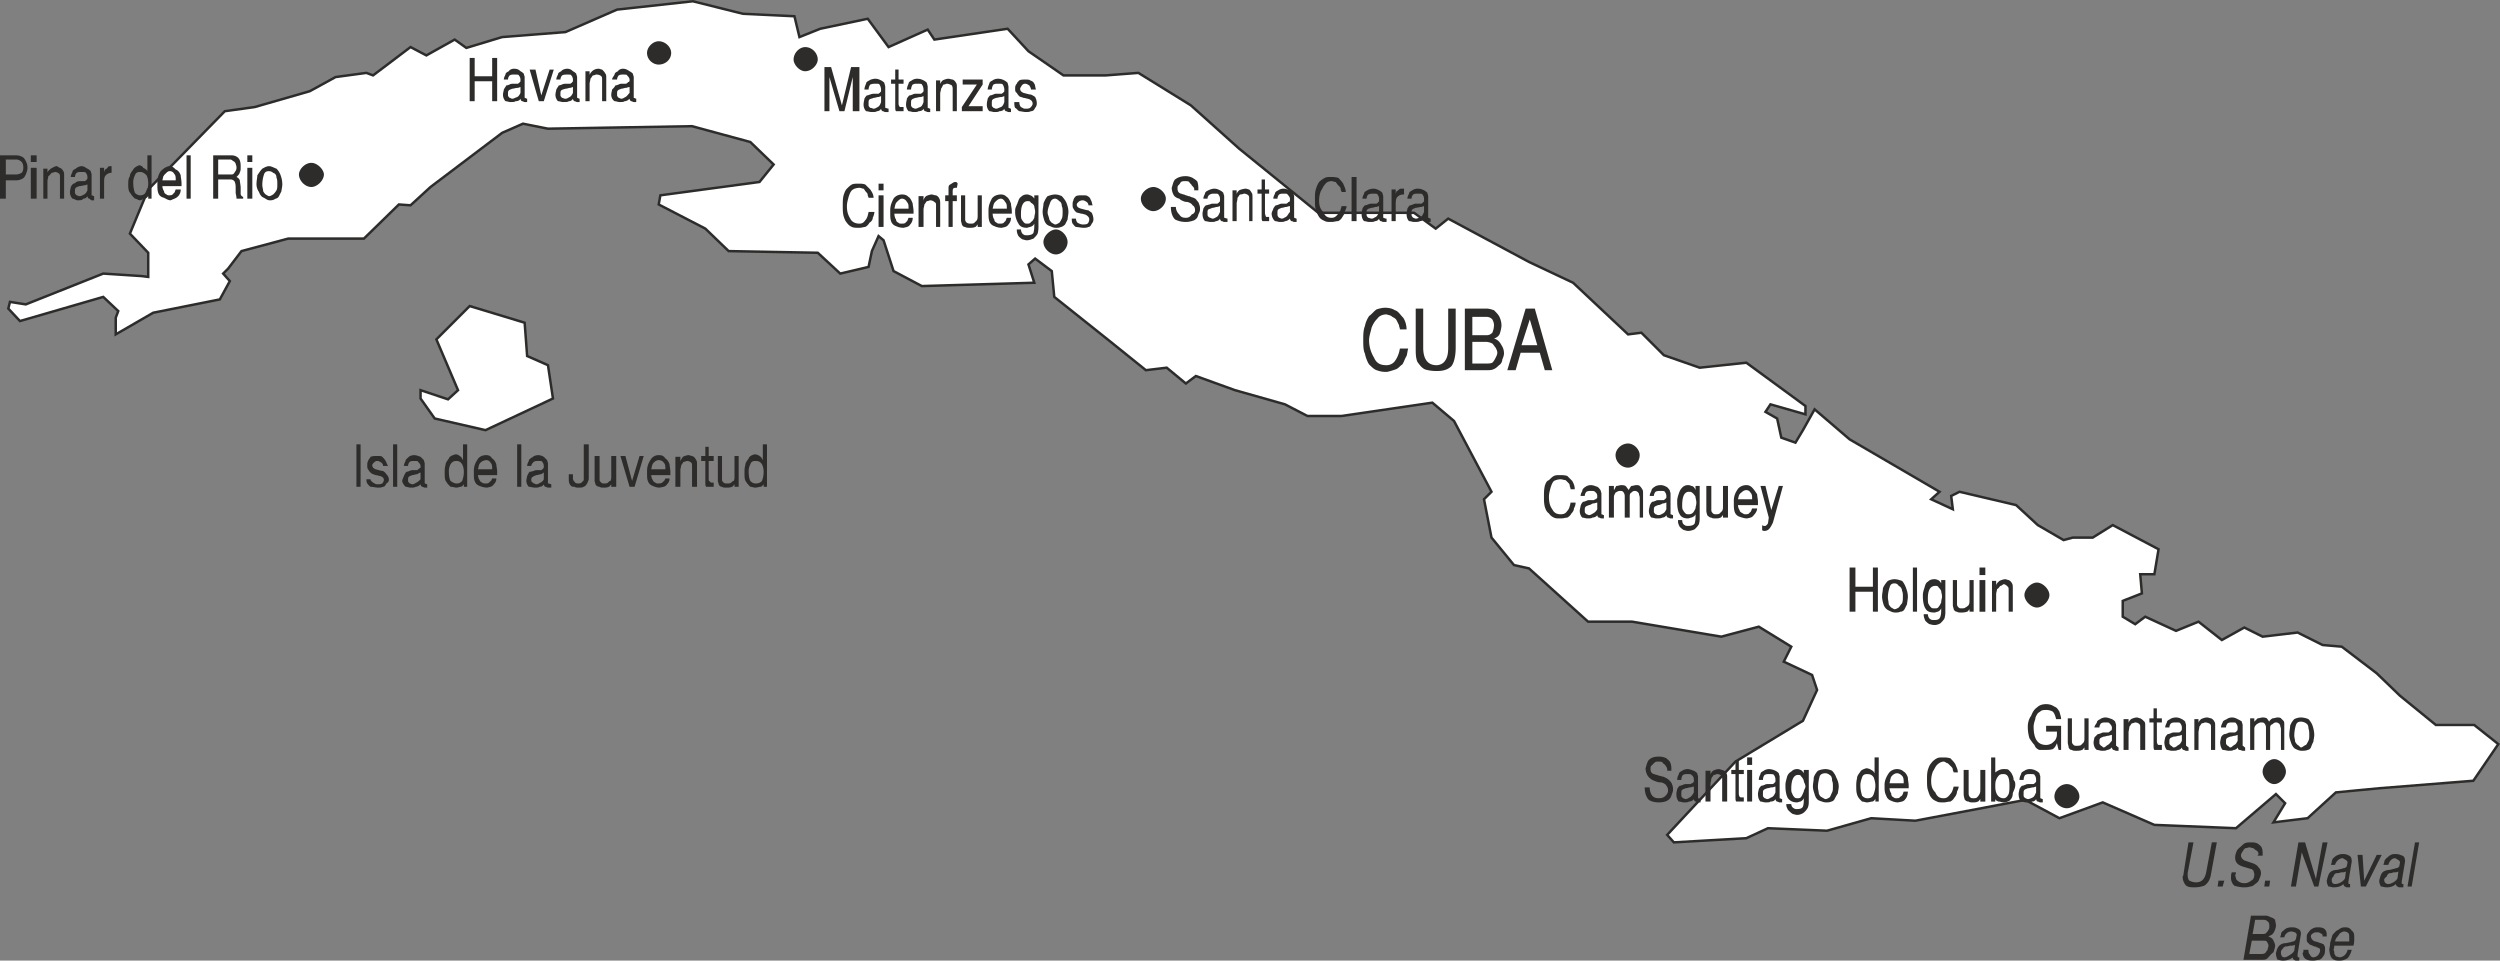 <svg xmlns="http://www.w3.org/2000/svg" width="288.194" height="110.738" viewBox="0 0 216.146 83.053"><rect x="0" y="0" width="216.146" height="83.053" fill="#808080" stroke="none"/><path d="m395.342 447.513 8.136-.648 2.16-3.168-2.088-1.656h-3.312l-3.096-2.52-2.016-1.944-3.024-2.304-1.656-.144-2.16-1.08-3.024.36-1.584-.792-1.944 1.08-2.016-1.584-1.944.792-2.664-1.224-.864.648-1.08-.648v-1.368l1.656-.648-.144-1.656h1.224l.36-2.16-3.96-2.088-1.728 1.08h-1.728l-.792.216-2.232-1.296-1.872-1.728-4.896-1.152-.72.36.144 1.152-1.872-.864.72-.648-7.776-4.536-3.024-2.592-1.008 1.8-.648 1.08-1.224-.432-.36-1.656-1.008-.576.432-.648 3.024.864v-.72l-5.112-3.744-4.032.432-3.096-1.08-1.944-1.944-1.152.144-4.752-4.464-3.816-1.8-6.984-3.744-1.08.864-1.872-1.368h-8.28l-6.84-5.544-4.176-3.744-4.536-2.808-2.808.216h-3.672l-3.024-2.088-1.8-1.944-6.336.936-.576-.864-3.384 1.512-1.8-2.448-4.104.864-1.8.72-.432-1.8-4.464-.216-4.32-1.08-6.552.72-4.464 1.944-5.472.432-3.096.936-1.008-.72-2.448 1.368-1.368-.72-3.24 2.448-.576-.216-2.664.36-2.232 1.224-4.752 1.368-2.592.36-6.624 6.768-1.584 3.816 1.584 1.656v2.088l-.576-.072-3.312-.216-6.696 2.664-1.368-.216-.144.576 1.008 1.08 7.2-2.088 1.296 1.224-.216.576v1.44l3.24-1.872 5.76-1.152.864-1.584-.576-.648.432-.432 1.152-1.512 4.032-1.08h6.552l3.024-2.952 1.008.072 1.728-1.584 6.192-4.68 1.8-.792 2.16.432 12.456-.216 5.04 1.368 2.016 1.944-1.224 1.512-8.568 1.152-.144.792 4.032 2.088 2.016 1.944 7.704.144 1.944 1.8 2.448-.576.288-1.368.576-1.296.432.36.864 2.664 2.448 1.296 9.72-.288-.504-1.584.576-.504 1.44 1.08.216 2.232 4.608 3.672 3.312 2.664 1.8-.216 1.656 1.368.864-.648 3.384 1.224 4.32 1.224 1.944 1.008h2.952l7.848-1.152 1.872 1.584 3.24 6.12-.648.648.648 3.312 1.944 2.376 1.296.288 5.112 4.608h3.816l7.704 1.296 3.24-.864 2.808 1.728-.648 1.296 2.448 1.152.432 1.296-1.224 2.664-5.832 3.528-5.904 6.336.576.648 6.264-.36 1.872-.864 5.112.216 3.816-1.08 3.816.216 9.504-1.8 2.952 1.584 3.744-1.368 4.464 1.944 7.056.288 3.456-2.952.792.792-1.008 1.656 2.952-.36 2.448-2.232z" style="fill:#fff;stroke:#2d2c2b;stroke-width:.216;stroke-linecap:square;stroke-miterlimit:10.433" transform="translate(-189.638 -379.363)"/><path d="m227.222 415.545-1.224-1.728v-.72l2.376.792.864-.792-1.872-4.392 2.88-2.88 4.752 1.44.216 2.88 1.8.792.432 2.88-5.832 2.736z" style="fill:#fff;stroke:#2d2c2b;stroke-width:.216;stroke-linecap:square;stroke-miterlimit:10.433" transform="translate(-189.638 -379.363)"/><path d="M307.502 408.705c0-.36 0-.792.144-1.152.072-.36.216-.648.36-.864.288-.216.432-.432.648-.576.216-.072.504-.144.72-.144.36 0 .648.072.864.216.288.072.432.36.72.648.144.216.288.576.288 1.008h-.576c0-.144-.072-.216-.072-.36l-.216-.432c-.072-.144-.216-.216-.36-.288-.144-.144-.288-.144-.504-.216-.36 0-.648.144-.792.36-.216.216-.36.432-.504.792-.072.36-.216.72-.216 1.08 0 .648.216 1.152.432 1.512.216.504.576.648 1.08.648.288 0 .576-.144.72-.36.216-.288.36-.648.432-1.08h.72c-.072.216-.072.432-.144.648-.144.216-.216.504-.36.72-.216.144-.36.36-.576.432a9.065 9.065 0 0 1-.72.216h-.216c-.288 0-.504-.072-.72-.144-.216-.072-.432-.288-.648-.504-.144-.216-.288-.576-.36-.936-.144-.288-.144-.72-.144-1.224zm4.536-2.664h.648v3.384c0 .936.36 1.512 1.152 1.512.288 0 .576-.144.72-.36.216-.288.288-.648.288-1.152v-3.384h.648v3.384c0 .72-.144 1.296-.36 1.584-.36.36-.792.432-1.296.432-.432 0-.792-.072-1.008-.144-.288-.144-.432-.36-.648-.648-.144-.36-.144-.72-.144-1.224zm4.248 5.328v-5.328h1.872c.216 0 .432.072.648.144.216.216.432.432.504.648.072.144.144.432.144.648 0 .216-.072.504-.144.72-.072.216-.288.36-.504.432.288.072.504.288.648.576.144.216.216.432.216.72 0 .144-.072.36-.144.504 0 .216-.144.432-.288.504-.144.144-.288.288-.504.36-.144.072-.36.072-.576.072zm.648-.576h1.224c.144 0 .36 0 .504-.072.144-.144.216-.288.288-.432.072-.144.144-.288.144-.432 0-.144-.072-.288-.144-.432-.072-.072-.144-.216-.288-.36-.144-.072-.36-.144-.504-.144h-1.224zm0-2.448h1.224c.216 0 .36-.072.504-.216a1.72 1.72 0 0 0 .144-.648c0-.216-.072-.36-.144-.504a.654.654 0 0 0-.504-.216h-1.224zm3.024 3.024 1.584-5.328h.792l1.512 5.328h-.648l-.432-1.512h-1.656l-.432 1.512zm1.224-2.16h1.368l-.648-2.232zm28.368 23.04v-3.816h.504v1.656h1.512v-1.656h.432v3.816h-.432v-1.728h-1.512v1.728zm3.888-2.448c-.216 0-.36.072-.432.36a2.685 2.685 0 0 0-.144.864c0 .144.072.432.072.576a.994.994 0 0 0 .216.288c.144.072.216.144.288.144.144 0 .216-.072.36-.144.072-.072.144-.216.288-.36.072-.216.072-.36.072-.576 0-.216 0-.36-.072-.504a.486.486 0 0 0-.288-.432.396.396 0 0 0-.36-.216zm0-.36c.216 0 .432.072.648.144.144.144.288.432.36.648.072.216.144.432.144.72 0 .216-.072.504-.072.648l-.216.432a.396.396 0 0 1-.36.216c-.144.072-.288.072-.432.072-.216 0-.36-.072-.504-.144a.87.87 0 0 1-.504-.504c-.072-.216-.144-.504-.144-.72 0-.288.072-.504.072-.72.072-.216.288-.504.432-.648.144-.072.36-.144.576-.144zm1.584 2.808v-3.816h.36v3.816zm.864-1.44c0-.216.072-.432.144-.648.072-.288.144-.432.288-.504.144-.144.288-.216.576-.216.072 0 .144 0 .288.072.072 0 .216.144.288.288v-.288h.36v2.736c0 .144 0 .288-.072.576-.072.144-.216.288-.36.432-.144.072-.288.144-.504.144-.216 0-.36-.072-.432-.072-.144-.072-.288-.216-.36-.288-.072-.144-.144-.36-.144-.504v-.072h.36c0 .144.072.36.216.432.072.072.216.072.36.072.288 0 .432-.072.504-.288.072-.216.072-.432.072-.576v-.144a.562.562 0 0 1-.288.288c-.072 0-.216.072-.288.072-.36 0-.648-.072-.792-.36-.144-.216-.216-.648-.216-1.008v-.144zm.432.288c0 .144 0 .432.072.504a.994.994 0 0 0 .216.288c.072.072.144.072.36.072.072 0 .216 0 .288-.144.072-.072.144-.216.216-.36 0-.216.072-.36.072-.504 0-.216-.072-.36-.072-.504a.994.994 0 0 0-.216-.288c-.072-.144-.144-.144-.288-.144-.432 0-.648.36-.648 1.08zm2.16.576v-2.16h.36v2.088c0 .144.072.216.144.288.072.072.144.072.288.072.072 0 .216 0 .288-.072a.994.994 0 0 0 .288-.216c.072-.144.072-.216.072-.504v-1.656h.36v2.736h-.36v-.216c-.072.072-.144.216-.216.216-.216.072-.36.072-.504.072-.144 0-.288 0-.36-.072-.144 0-.216-.072-.288-.216 0-.072-.072-.216-.072-.36zm2.304.576v-2.736h.504v2.736zm0-3.168v-.648h.504v.648zm1.08 3.168v-2.664h.36v.432c0-.216.216-.36.288-.432.144-.072.36-.144.504-.144.072 0 .216.072.288.072a.562.562 0 0 1 .288.288c.072.072.072.288.072.432v2.016h-.36v-1.872c0-.144 0-.216-.072-.288-.072-.072-.216-.216-.36-.216-.072 0-.144.144-.288.144-.072.072-.144.216-.288.288 0 .144-.072.288-.072.432v1.512zm3.096 9.936c0-.288.072-.648.288-.936.144-.36.288-.576.504-.72.216-.216.504-.288.792-.288.288 0 .504.072.72.216.216.072.288.216.432.432.072.288.144.432.144.648h-.432c-.072-.288-.144-.504-.288-.648a1.115 1.115 0 0 0-.576-.144c-.144 0-.288 0-.432.072-.072.072-.216.144-.288.216-.144.216-.216.36-.216.504-.072.216-.144.432-.144.648 0 1.08.36 1.584 1.08 1.584.216 0 .36-.072.504-.144.144-.144.288-.216.36-.432.072-.144.072-.288.072-.504v-.072h-.936v-.504h1.296v2.088h-.216l-.144-.576c-.072.144-.144.36-.36.504-.216.072-.432.072-.72.072h-.432a.65.65 0 0 1-.432-.432c-.144-.144-.288-.36-.432-.576a3.338 3.338 0 0 1-.144-1.008zm3.456 1.368v-2.088h.36v2.016c0 .144.072.216.144.288.072.072.144.072.288.072.072 0 .288 0 .36-.072l.216-.216c.072-.144.072-.216.072-.432v-1.656h.36v2.736h-.36v-.216c-.072.072-.144.216-.216.216-.144.072-.36.072-.504.072-.144 0-.288 0-.36-.072-.144 0-.216-.072-.288-.216 0-.144-.072-.288-.072-.432zm2.232 0c0-.144.072-.36.072-.432l.288-.288c.144 0 .216-.072.288-.072.072-.072.216-.072.36-.072h.288c.072-.072.144-.072.144-.144.144 0 .144-.144.144-.288s-.144-.288-.216-.36c0-.072-.144-.072-.36-.072-.144 0-.216 0-.36.072a.55.55 0 0 0-.144.36h-.432c0-.144.144-.288.216-.432 0-.144.144-.216.288-.288.072-.072.288-.144.432-.144.216 0 .36.072.576.144a.994.994 0 0 1 .288.216c0 .072.072.216.072.288v1.8c.072 0 .144.144.216.144v.288h-.216c-.072 0-.144-.072-.216-.072-.072 0-.144-.144-.144-.216-.144.144-.288.216-.432.216-.072.072-.216.072-.432.072-.144 0-.288-.072-.432-.072-.216-.144-.288-.432-.288-.648zm.504.072c0 .072.072.144.144.216.072 0 .144.144.216.144.144 0 .216-.144.36-.216.144-.072.216-.216.36-.36v-.504c-.144 0-.216.072-.36.072-.072 0-.216.072-.36.072-.144.072-.216.072-.288.144-.072.072-.072.144-.072.288v.144zm2.088.576v-2.664h.432v.36c0-.144.144-.288.216-.36.144-.072.36-.144.504-.144.072 0 .216.072.288.072.144.072.216.144.36.288.072.072.072.216.072.36v2.088h-.432v-1.944c0-.144 0-.216-.072-.288a.55.55 0 0 0-.36-.144c-.072 0-.144.072-.288.072-.072.072-.144.216-.216.288 0 .144-.072.36-.072.504v1.512zm2.592-.504v-1.872h-.36v-.36h.36v-.864h.288v.864h.432v.36h-.432v1.656c0 .144.072.216.072.216 0 .072.072.072.072.072h.288v.432h-.648c-.072-.072-.072-.216-.072-.504zm.936-.144c0-.144.072-.36.072-.432a.994.994 0 0 1 .216-.288c.144 0 .216-.072.288-.072.072-.072.216-.072.432-.072h.288c.072-.072.144-.072.144-.144.072 0 .072-.144.072-.288a.55.55 0 0 0-.144-.36c0-.072-.144-.072-.36-.072s-.288 0-.432.072a.55.55 0 0 0-.144.36h-.36c0-.144.072-.288.144-.432 0-.144.144-.216.288-.288.072-.072.288-.144.504-.144.216 0 .36.072.504.144a.994.994 0 0 1 .288.216c0 .072.072.216.072.288v1.8c.072 0 .144.144.216.144v.288h-.216c-.072 0-.144-.072-.216-.072-.072 0-.144-.144-.144-.216a.396.396 0 0 1-.36.216c-.072.072-.288.072-.504.072-.144 0-.288-.072-.432-.072-.144-.144-.216-.432-.216-.648zm.432.072c0 .072.072.144.144.216.072 0 .144.144.216.144.216 0 .288-.144.432-.216.144-.072.216-.216.288-.36v-.504c-.072 0-.144.072-.288.072-.072 0-.216.072-.432.072-.144.072-.216.072-.288.144-.072.072-.072.144-.072.288v.144zm2.16.576v-2.664h.36v.36c0-.144.144-.288.216-.36.144-.072.36-.144.504-.144.144 0 .288.072.36.072a.562.562 0 0 1 .288.288c.072.072.072.216.072.36v2.088h-.36v-1.944c0-.144 0-.216-.072-.288-.072-.072-.288-.144-.432-.144-.072 0-.144.072-.288.072-.072.072-.144.216-.216.288 0 .144-.072.36-.072.504v1.512zm2.232-.648c0-.144.072-.36.072-.432a.562.562 0 0 1 .288-.288c.144 0 .216-.072.288-.072.072-.072.216-.072.36-.072h.288c.072-.072.144-.072.144-.144.072 0 .072-.144.072-.288a.55.55 0 0 0-.144-.36c0-.072-.144-.072-.36-.072-.144 0-.216 0-.36.072a.55.55 0 0 0-.144.36h-.432c0-.144.072-.288.144-.432 0-.144.216-.216.36-.288.072-.072.288-.144.432-.144.216 0 .36.072.504.144.144.072.288.144.36.216 0 .072.072.216.072.288v1.8c.072 0 .144.144.216.144v.288h-.216c-.072 0-.144-.072-.288-.072-.072 0-.144-.144-.144-.216a.396.396 0 0 1-.36.216c-.072.072-.216.072-.432.072-.144 0-.288-.072-.504-.072-.144-.144-.216-.432-.216-.648zm.504.072c0 .072.072.144.144.216.072 0 .144.144.216.144.144 0 .216-.144.36-.216.144-.072.216-.216.288-.36v-.504c-.072 0-.144.072-.288.072-.072 0-.216.072-.36.072-.144.072-.216.072-.288.144-.072.072-.072.144-.072.288v.144zm2.088.576v-2.736h.36v.288l.288-.288c.144 0 .288-.072.432-.072.072 0 .216 0 .36.072.072.072.144.216.216.288 0-.072.144-.216.288-.288.144 0 .288-.072.432-.072.072 0 .216 0 .288.072l.216.216c.072.072.072.216.072.36v2.16h-.288v-1.8c0-.144-.072-.216-.072-.36-.072-.072-.072-.144-.144-.144-.072-.072-.144-.072-.216-.072-.144 0-.216.072-.288.144-.216.072-.216.216-.216.36v1.872h-.36v-1.944a.55.55 0 0 0-.144-.36c-.072-.072-.144-.072-.288-.072s-.216.072-.36.144c-.144.144-.216.216-.216.432v1.8zm4.392-2.448c-.216 0-.36.072-.432.288a3.195 3.195 0 0 0-.144.936c0 .144.072.36.072.504a.994.994 0 0 0 .216.288c.144.072.216.216.288.216.144 0 .216-.144.432-.216.072-.072.144-.216.216-.36.072-.144.072-.288.072-.504 0-.216 0-.36-.072-.576 0-.216-.072-.36-.216-.432-.072-.072-.288-.144-.432-.144zm0-.36c.216 0 .504.072.648.144.144.144.288.36.36.576.072.216.144.504.144.792 0 .216-.072.432-.072.576a3.51 3.51 0 0 0-.216.504c-.072.144-.216.216-.288.216-.144.072-.36.072-.504.072-.216 0-.36-.072-.504-.144-.216-.072-.36-.36-.432-.576-.072-.216-.144-.432-.144-.648 0-.288.072-.576.072-.792.072-.216.216-.432.36-.576.144-.072.36-.144.576-.144zm-158.328-53.28v-3.744h.432v1.584h1.512v-1.584h.432v3.744h-.432v-1.728h-1.512v1.728zm2.88-.576c0-.144.072-.36.072-.432.072-.144.144-.216.216-.36.144 0 .216-.072.288-.072.072-.072.216-.072.36-.072h.36c.072-.072.144-.072.144-.144.072 0 .072-.072.072-.216a.55.55 0 0 0-.144-.36c0-.072-.144-.072-.432-.072-.144 0-.216 0-.36.072a.55.55 0 0 0-.144.36h-.36c0-.144.072-.288.144-.432 0-.144.144-.216.288-.288.072-.144.288-.216.432-.216.288 0 .432.072.576.216a.994.994 0 0 1 .288.216c0 .072.072.216.072.288v1.8c.072 0 .144.072.216.072v.288h-.216c-.072 0-.144-.072-.216-.072-.072 0-.144-.144-.144-.216-.072.144-.216.216-.432.216-.072.072-.216.072-.432.072-.144 0-.288-.072-.432-.072a.818.818 0 0 1-.216-.576zm.432.072c0 .072.072.144.144.216.072 0 .144.072.216.072.144 0 .216-.072.432-.144.144-.072.216-.216.288-.36v-.504c-.072 0-.144.072-.288.072s-.288.072-.432.072c-.144.072-.216.072-.288.144-.072.072-.072.144-.072.288v.144zm2.664.504-.792-2.736h.504l.504 2.232.72-2.232h.36l-.864 2.736zm1.44-.576c0-.144.072-.36.072-.432.072-.144.144-.216.216-.36.144 0 .216-.072.288-.072.072-.072.288-.072.432-.072h.288c.072-.072.144-.072.144-.144.072 0 .072-.072.072-.216a.55.55 0 0 0-.144-.36c0-.072-.144-.072-.36-.072-.144 0-.288 0-.432.072a.55.55 0 0 0-.144.36h-.36c0-.144.072-.288.144-.432 0-.144.144-.216.288-.288.072-.144.36-.216.504-.216.216 0 .36.072.504.216a.994.994 0 0 1 .288.216c0 .072.072.216.072.288v1.8c.072 0 .144.072.216.072v.288h-.216c-.072 0-.144-.072-.216-.072-.072 0-.144-.144-.144-.216a.396.396 0 0 1-.36.216c-.072.072-.216.072-.504.072-.144 0-.288-.072-.432-.072a.818.818 0 0 1-.216-.576zm.432.072c0 .072.072.144.144.216.072 0 .144.072.288.072s.216-.072.36-.144.216-.216.288-.36v-.504c-.072 0-.144.072-.288.072-.072 0-.216.072-.36.072-.216.072-.288.072-.36.144-.072.072-.072.144-.072.288v.144zm2.16.504v-2.592h.36v.36c0-.144.144-.288.216-.36a.818.818 0 0 1 .576-.216c.072 0 .216.072.288.072.144.144.216.216.288.36.072.072.072.216.072.36v2.016h-.36v-1.872c0-.144 0-.216-.072-.288-.072-.072-.216-.144-.432-.144-.072 0-.144.072-.288.072-.072.072-.144.216-.216.288 0 .144-.072.288-.072.432v1.512zm2.232-.576c0-.144.072-.36.072-.432.144-.144.216-.216.288-.36.144 0 .216-.072.288-.072.072-.072.216-.072.36-.072h.288c.072-.072.144-.072.144-.144.144 0 .144-.072.144-.216 0-.144-.144-.288-.216-.36 0-.072-.144-.072-.36-.072-.144 0-.216 0-.36.072a.55.55 0 0 0-.144.36h-.432c0-.144.144-.288.216-.432 0-.144.144-.216.288-.288.072-.144.288-.216.432-.216.216 0 .36.072.576.216a.994.994 0 0 1 .288.216c0 .072.072.216.072.288v1.8c.072 0 .144.072.216.072v.288h-.216c-.072 0-.144-.072-.216-.072-.072 0-.144-.144-.144-.216-.144.144-.288.216-.432.216-.072.072-.216.072-.432.072-.144 0-.288-.072-.432-.072-.216-.144-.288-.36-.288-.576zm.504.072c0 .072.072.144.144.216.072 0 .144.072.216.072.144 0 .216-.072.36-.144s.216-.216.36-.36v-.504c-.144 0-.216.072-.36.072-.072 0-.216.072-.36.072-.144.072-.216.072-.288.144-.072.072-.072.144-.072.288v.144zm-53.352 8.928v-3.744h1.368c.288 0 .432.072.576.144.144.072.216.216.288.36.072.144.144.288.144.576 0 .216-.072.36-.144.576-.072.144-.144.288-.288.36a1.115 1.115 0 0 1-.576.144h-.864v1.584zm.504-2.088h.864c.216 0 .36-.072.504-.144.072-.072.144-.216.144-.432 0-.288-.072-.432-.144-.504a.654.654 0 0 0-.504-.216h-.864zm2.16 2.088v-2.664h.504v2.664zm0-3.168v-.576h.504v.576zm1.08 3.168v-2.592h.36v.36c0-.144.216-.288.288-.36.144-.072.36-.216.504-.216.072 0 .216.144.288.144a.562.562 0 0 1 .288.288c.072.072.072.216.072.36v2.016h-.36v-1.872c0-.144 0-.216-.072-.288a.55.55 0 0 0-.36-.144c-.072 0-.144.072-.288.072-.072.072-.144.216-.288.288 0 .144-.072.288-.072.432v1.512zm2.304-.576c0-.144.072-.36.072-.432a.994.994 0 0 1 .216-.288c.144 0 .216-.144.288-.144.072-.072.216-.072.432-.072h.288c.072-.072.144-.072.144-.144.072 0 .072-.072.072-.216a.55.55 0 0 0-.144-.36c0-.072-.144-.072-.36-.072s-.288 0-.432.072a.55.55 0 0 0-.144.36h-.36c0-.144.072-.288.144-.432 0-.144.144-.216.288-.288.072-.072.288-.216.504-.216.216 0 .36.144.504.216a.994.994 0 0 1 .288.216c0 .072.072.216.072.288v1.8c.072 0 .144.072.216.072v.36h-.216c-.072 0-.144-.144-.216-.144-.072 0-.144-.144-.144-.216a.396.396 0 0 1-.36.216c-.072.144-.288.144-.504.144-.144 0-.288-.144-.432-.144a.818.818 0 0 1-.216-.576zm.432.072c0 .072.072.144.144.216.072 0 .144.072.216.072.216 0 .288-.072.432-.144.144-.072.216-.216.288-.36v-.504c-.072 0-.144.072-.288.072-.072 0-.216.072-.432.072-.144.072-.216.072-.288.144-.072.072-.072.144-.072.288v.144zm2.16.504v-2.664h.36v.432c0-.144.072-.216.072-.288.072 0 .144-.072.216-.144.072-.144.144-.144.288-.144h.072v.576a.654.654 0 0 0-.504.216c-.144.144-.144.36-.144.72v1.296zm2.448-1.224c0-.288 0-.504.144-.72 0-.216.144-.36.288-.576.072-.144.288-.288.504-.36.144 0 .288.072.36.216.144.072.288.144.36.288v-1.368h.36v3.744h-.288v-.216c-.072.072-.144.216-.36.216-.072 0-.216.144-.36.144s-.288-.144-.432-.144c-.144-.144-.288-.288-.36-.432-.216-.216-.216-.504-.216-.792zm.432-.216c0 .504.072.72.144.936.144.144.288.216.432.216h.072c.216 0 .36-.144.504-.288.072-.216.144-.432.144-.72 0-.36-.072-.576-.144-.72-.216-.216-.36-.288-.576-.288-.216 0-.36.072-.432.288-.072.144-.144.36-.144.576zm2.088 0c0-.432.144-.72.288-.936.216-.216.504-.432.792-.432.216 0 .36.144.504.288.216.072.36.288.432.504 0 .144.072.432.072.72v.216h-1.656c0 .144.072.36.144.432 0 .144.072.216.216.288.072.072.144.072.216.072.144 0 .288 0 .36-.144.144-.072.144-.216.216-.36h.432a.818.818 0 0 1-.216.576c-.216.216-.36.216-.648.36-.216 0-.432-.144-.576-.216-.288-.072-.432-.216-.504-.432-.072-.216-.072-.432-.072-.72v-.216zm.432-.144h1.152c0-.288 0-.432-.144-.576a.396.396 0 0 0-.36-.216c-.144 0-.288.072-.432.216-.144.144-.144.288-.216.576zm2.088 1.584v-3.744h.36v3.744zm2.304 0v-3.744h1.584c.216 0 .432.072.576.216.144.144.216.36.216.72 0 .288 0 .432-.072.504 0 .144-.144.288-.288.432a.562.562 0 0 1 .288.288c0 .144.072.432.072.648v.504c0 .144.072.216.216.288v.144h-.576c0-.216-.072-.432-.072-.504v-.36c0-.216 0-.36-.072-.576a.396.396 0 0 0-.36-.216h-1.08v1.656zm.432-2.088h1.152c.144 0 .216-.072.288-.216a.55.55 0 0 0 .144-.36c0-.216-.072-.288-.072-.36-.072-.144-.144-.216-.216-.216-.072-.072-.144-.144-.288-.144h-1.008zm2.52 2.088v-2.664h.432v2.664zm0-3.168v-.576h.432v.576zm1.872.792c-.216 0-.36.072-.432.288a2.82 2.82 0 0 0-.144.936c0 .144.072.36.072.504a.994.994 0 0 0 .216.288c.144.072.216.144.288.144.144 0 .216-.072.36-.144a1.57 1.57 0 0 0 .288-.36c.072-.144.072-.288.072-.504 0-.288 0-.432-.072-.576 0-.216-.072-.36-.288-.432a.55.55 0 0 0-.36-.144zm0-.432c.216 0 .432.144.648.216.144.144.288.36.36.576.072.216.144.432.144.792 0 .216-.072.432-.072.576l-.216.432c-.072.144-.216.216-.288.216-.216.144-.36.144-.504.144-.216 0-.36-.144-.504-.216-.216-.072-.36-.288-.432-.504a1.161 1.161 0 0 1-.216-.648c0-.36.072-.576.072-.792.144-.216.288-.432.432-.576.144-.072.36-.216.576-.216zm7.56 27.72v-3.672h.36v3.672zm.864-.648h.36c0 .144.144.216.216.288.144.072.216.144.36.144.216 0 .288 0 .432-.072a.546.546 0 0 0 .144-.288c0-.144-.072-.288-.36-.36-.072 0-.216-.072-.36-.072-.144-.072-.288-.072-.432-.216a.994.994 0 0 1-.216-.288c-.072-.072-.072-.216-.072-.36s0-.216.072-.36c0-.072.144-.216.216-.36.216-.072.36-.072.576-.072.216 0 .36 0 .432.072.144.144.216.216.288.36.072.072.072.216.216.432h-.432c0-.144-.072-.216-.144-.288-.144-.072-.216-.144-.36-.144s-.216.072-.288.144c-.072.072-.144.144-.144.216 0 .216.144.288.288.36.288.072.504.144.648.144.072.072.216.144.288.288a.654.654 0 0 1 .216.504c0 .072-.072.216-.216.288-.072.144-.144.288-.288.288-.144.072-.288.072-.432.072-.216 0-.432-.072-.648-.072-.144-.072-.216-.216-.288-.288-.072-.144-.072-.216-.072-.36zm2.304.648v-3.672h.36v3.672zm.792-.504c0-.144.144-.36.144-.432.072-.144.144-.288.216-.36.144 0 .216-.072.288-.072.072-.072.216-.072.36-.072h.288c.072-.072.144-.072.144-.144.144 0 .144-.072.144-.216 0-.144-.144-.288-.216-.36 0-.072-.144-.072-.36-.072-.144 0-.216 0-.36.072a.55.55 0 0 0-.144.36h-.36c0-.144.072-.288.144-.432 0-.144.144-.216.288-.36.072-.072.288-.144.432-.144.216 0 .36.072.576.144l.288.288c0 .072.072.216.072.288v1.728c.072 0 .144.072.216.072v.288h-.216c-.072 0-.144-.072-.216-.072-.072 0-.144-.144-.144-.216-.144.144-.288.216-.432.216-.072.072-.216.072-.432.072-.144 0-.288-.072-.432-.072-.144-.144-.288-.36-.288-.504zm.504 0c0 .072.072.144.144.216.072 0 .144.072.216.072.144 0 .216-.072.36-.144s.216-.144.36-.288v-.576c-.144 0-.216.144-.36.144-.072 0-.216.072-.36.072-.144.072-.216.072-.288.144-.072.072-.072.144-.072.288v.072zm3.168-.72c0-.216 0-.432.072-.648 0-.216.144-.36.288-.576.072-.216.36-.288.576-.36a.55.55 0 0 1 .36.144c.144.072.216.216.288.36v-1.368h.36v3.672h-.288v-.216c-.072.072-.144.216-.288.216-.072 0-.216.072-.36.072s-.288-.072-.504-.072c-.144-.144-.288-.288-.36-.432-.144-.144-.144-.432-.144-.792zm.36-.144c0 .504.072.72.144.864.216.144.36.216.504.216h.072c.216 0 .36-.144.432-.216.072-.216.144-.432.144-.792 0-.288-.072-.504-.144-.648-.144-.216-.288-.288-.504-.288-.216 0-.36.072-.504.288-.072.144-.144.36-.144.576zm2.16 0c0-.432.144-.72.288-.936.144-.288.432-.432.792-.432.216 0 .36.072.504.288.144.072.288.288.36.504 0 .144.072.432.072.648v.288h-1.656c0 .144.072.36.144.432 0 .072.072.144.216.216.072.072.216.072.288.072.144 0 .288 0 .36-.144.144-.072.144-.144.216-.288h.36c0 .216-.072.36-.216.504-.144.216-.288.216-.576.288a1.72 1.72 0 0 1-.648-.144.65.65 0 0 1-.432-.432c-.072-.144-.072-.36-.072-.72v-.144zm.36-.144h1.224c0-.288 0-.432-.144-.576a.396.396 0 0 0-.36-.216.778.778 0 0 0-.504.216c-.144.144-.144.288-.216.576zm3.384 1.512v-3.672h.36v3.672zm.792-.504c0-.144.072-.36.072-.432.072-.144.144-.288.216-.36.144 0 .288-.072.36-.072.072-.072.216-.072.36-.072h.288c.072-.072.144-.072.144-.144.072 0 .072-.072.072-.216a.55.55 0 0 0-.144-.36c0-.072-.144-.072-.36-.072-.144 0-.216 0-.36.072-.072.072-.216.216-.216.36h-.36c0-.144.072-.288.144-.432 0-.144.144-.216.36-.36.072-.072.288-.144.432-.144.216 0 .36.072.504.144l.288.288c0 .072.072.216.072.288v1.728c.144 0 .216.072.288.072v.288h-.288c-.072 0-.144-.072-.216-.072-.072 0-.144-.144-.144-.216a.396.396 0 0 1-.36.216c-.072.072-.216.072-.432.072-.144 0-.36-.072-.504-.072a.778.778 0 0 1-.216-.504zm.432 0c0 .072.144.144.216.216.072 0 .144.072.216.072.144 0 .216-.072.36-.144a.562.562 0 0 0 .288-.288v-.576c-.072 0-.144.144-.288.144-.072 0-.216.072-.36.072-.144.072-.216.072-.288.144-.144.072-.144.144-.144.288v.072zm3.24-.576h.36v.36c0 .144.072.216.144.288.072.144.216.144.288.144.144 0 .288 0 .36-.144.144-.072.144-.144.144-.288v-2.952h.432v2.952c0 .144-.072.288-.144.432a.562.562 0 0 1-.288.288c-.144.072-.216.072-.432.072-.144 0-.288 0-.36-.072-.144 0-.288 0-.36-.144-.144-.144-.144-.36-.144-.576zm2.232.576v-2.16h.432v2.088c0 .072.072.144.144.216.072.072.144.072.288.072.072 0 .216 0 .288-.072.072-.072.144-.144.216-.144.072-.144.072-.216.072-.432v-1.728h.432v2.664h-.432v-.216c-.072.072-.144.216-.216.216-.144.072-.288.072-.432.072-.144 0-.288 0-.36-.072a.396.396 0 0 1-.36-.216c0-.072-.072-.216-.072-.288zm3.024.504-.792-2.664h.432l.576 2.16.648-2.16h.36l-.792 2.664zm1.512-1.368c0-.432.144-.72.288-.936a.792.792 0 0 1 .72-.432c.288 0 .432.072.576.288.144.072.288.288.36.504 0 .144.072.432.072.648v.288h-1.656c0 .144.072.36.144.432 0 .072.072.144.216.216.072.072.144.072.216.072.144 0 .36 0 .432-.144.144-.072.144-.144.216-.288h.36c0 .216-.072.36-.216.504-.144.216-.288.216-.648.288-.216 0-.432-.072-.576-.144a.65.65 0 0 1-.432-.432c-.072-.144-.072-.36-.072-.72v-.144zm.36-.144h1.224c0-.288 0-.432-.144-.576-.072-.144-.288-.216-.432-.216-.144 0-.288.072-.432.216-.144.144-.144.288-.216.576zm2.088 1.512v-2.592h.432v.432c0-.144.144-.288.216-.432.144-.072.36-.144.504-.144.072 0 .216.072.288.072.216.072.288.216.36.36.072.072.072.216.072.36v1.944h-.432v-1.8c0-.144 0-.216-.072-.288a.55.55 0 0 0-.36-.144c-.072 0-.144.072-.288.072-.072.072-.144.216-.216.288 0 .144-.072.288-.072.432v1.44zm2.592-.432v-1.8h-.36v-.432h.36v-.792h.288v.792h.432v.432h-.432v1.656c0 .072.144.144.144.144 0 .072.072.072.072.072h.216v.36h-.648c-.072-.072-.072-.216-.072-.432zm1.08-.072v-2.16h.36v2.088c0 .072.072.144.144.216.072.072.144.072.36.072.072 0 .216 0 .288-.072.072-.072.144-.144.216-.144.072-.144.072-.216.072-.432v-1.728h.36v2.664h-.36v-.216c-.072.072-.144.216-.216.216-.144.072-.288.072-.432.072-.216 0-.36 0-.432-.072-.144 0-.216-.072-.288-.216 0-.072-.072-.216-.072-.288zm2.304-.72c0-.216 0-.432.072-.648 0-.216.144-.36.288-.576.072-.216.288-.288.504-.36.144 0 .36.072.432.144.144.072.216.216.288.36v-1.368h.36v3.672h-.288v-.216c-.072.072-.144.216-.288.216-.072 0-.288.072-.432.072-.144 0-.288-.072-.432-.072-.144-.144-.288-.288-.36-.432-.144-.144-.144-.432-.144-.792zm.36-.144c0 .504.072.72.144.864.144.144.288.216.432.216h.072c.288 0 .432-.144.504-.216.072-.216.144-.432.144-.792 0-.288-.072-.504-.144-.648-.144-.216-.288-.288-.576-.288-.216 0-.36.072-.432.288-.072.144-.144.36-.144.576zm6.552-31.104v-3.816h.576l.936 3.312.792-3.312h.72v3.816h-.576v-2.952l-.72 2.952h-.432l-.864-2.952v2.952zm3.384-.576c0-.216.072-.432.072-.504a.994.994 0 0 1 .216-.288c.144 0 .216-.072.288-.072.144-.072.288-.072.432-.072h.288c.072-.072.144-.072.144-.144.072 0 .072-.072.072-.216 0-.144-.072-.36-.144-.432 0-.072-.144-.072-.36-.072-.144 0-.216 0-.432.072-.072.072-.144.288-.144.432h-.36c0-.144.072-.36.144-.504 0-.144.144-.216.288-.288.072-.072.36-.144.504-.144.216 0 .36.072.504.144a.994.994 0 0 1 .288.216c0 .072.072.216.072.36v1.8c.072 0 .216.072.288.072v.288h-.288c-.072 0-.144-.072-.216-.072-.072 0-.144-.144-.144-.216a.396.396 0 0 1-.36.216c-.072.072-.216.072-.432.072s-.36-.072-.504-.072a.818.818 0 0 1-.216-.576zm.432.072c0 .072.072.144.144.216.144 0 .216.072.288.072.144 0 .216-.072.36-.144s.216-.216.288-.432v-.504c-.072 0-.144.072-.288.072-.072 0-.216.072-.36.072-.144.072-.288.072-.36.144-.072.072-.072.144-.072.36v.144zm2.304.072V386.6h-.36v-.36h.36v-.864h.288v.864h.432v.36h-.432v1.728c0 .144.072.216.072.216 0 .072.072.072.072.072h.288v.36h-.648c-.072-.072-.072-.216-.072-.432zm.936-.144c0-.216.072-.432.072-.504a.994.994 0 0 1 .216-.288c.144 0 .216-.072.288-.072.072-.072.216-.072.36-.072h.36c.072-.072.144-.072.144-.144.072 0 .072-.072.072-.216 0-.144-.072-.36-.144-.432 0-.072-.144-.072-.432-.072-.144 0-.216 0-.36.072-.072.072-.144.288-.144.432h-.36c0-.144.072-.36.144-.504 0-.144.144-.216.288-.288.072-.072.288-.144.432-.144.288 0 .432.072.576.144a.994.994 0 0 1 .288.216c0 .072.072.216.072.36v1.8c.072 0 .144.072.216.072v.288h-.216c-.072 0-.144-.072-.216-.072-.072 0-.144-.144-.144-.216-.072.144-.216.216-.432.216-.072.072-.216.072-.432.072-.144 0-.288-.072-.432-.072a.818.818 0 0 1-.216-.576zm.432.072c0 .072.072.144.144.216.072 0 .144.072.216.072.144 0 .216-.072.432-.144.144-.072.216-.216.288-.432v-.504c-.072 0-.144.072-.288.072s-.288.072-.432.072c-.144.072-.216.072-.288.144-.072.072-.072.144-.072.36v.144zm2.16.504v-2.664h.36v.36c0-.144.144-.288.216-.36.144-.072.36-.144.504-.144.072 0 .288.072.36.072a.562.562 0 0 1 .288.288c.072.072.072.216.072.432v2.016h-.36v-1.872c0-.144 0-.216-.072-.36-.144-.072-.288-.144-.432-.144-.072 0-.144.072-.288.072-.072.072-.144.288-.216.36 0 .144-.072.288-.072.432v1.512zm2.232-.36 1.296-1.944h-1.224v-.432h1.728v.432l-1.224 1.872h1.224v.432h-1.8zm2.16-.216c0-.216.072-.432.072-.504a.994.994 0 0 1 .216-.288c.144 0 .216-.072.288-.072.072-.072.216-.072.36-.072h.36c.072-.072.144-.072.144-.144.072 0 .072-.072.072-.216 0-.144-.072-.36-.144-.432 0-.072-.144-.072-.432-.072-.144 0-.216 0-.36.072-.072.072-.144.288-.144.432h-.36c0-.144.072-.36.144-.504 0-.144.144-.216.288-.288.072-.072.288-.144.432-.144.288 0 .432.072.576.144a.994.994 0 0 1 .288.216c0 .072.072.216.072.36v1.8c.072 0 .144.072.216.072v.288h-.216c-.072 0-.144-.072-.216-.072-.072 0-.144-.144-.144-.216-.072.144-.216.216-.432.216-.072.072-.216.072-.432.072-.144 0-.288-.072-.432-.072a.818.818 0 0 1-.216-.576zm.432.072c0 .072.072.144.144.216.072 0 .144.072.216.072.144 0 .216-.072.432-.144.144-.072.216-.216.288-.432v-.504c-.072 0-.144.072-.288.072s-.288.072-.432.072c-.144.072-.216.072-.288.144-.072.072-.072.144-.072.36v.144zm1.944-.288h.432c0 .216.072.36.144.432.144.072.216.144.36.144.216 0 .288 0 .432-.072.072-.072.216-.216.216-.36 0-.216-.144-.36-.432-.432-.072 0-.216-.072-.36-.072-.144-.072-.288-.072-.36-.144a.994.994 0 0 1-.216-.288c-.144-.072-.144-.216-.144-.36s0-.288.144-.432c0-.072.144-.216.216-.288.144-.072.288-.072.504-.072.216 0 .36 0 .432.072.216.072.288.144.36.288.072.072.072.288.144.504h-.432c0-.144-.072-.216-.144-.36-.144-.072-.216-.144-.36-.144s-.216.072-.288.144c-.072.144-.144.216-.144.288 0 .216.144.288.288.36.288.072.504.144.648.144.144.072.288.144.36.216.072.144.144.288.144.576a.55.55 0 0 1-.144.36c-.072.144-.144.288-.36.288-.144.072-.288.072-.432.072-.216 0-.432-.072-.576-.072-.144-.072-.216-.216-.36-.288-.072-.144-.072-.288-.072-.504zm-14.832 9c0-.36 0-.648.072-.936.072-.216.144-.432.288-.576.144-.144.288-.288.432-.36.144-.072.36-.072.576-.072.216 0 .36 0 .576.072l.432.432c.144.216.288.432.288.72h-.432c0-.072-.072-.144-.072-.216 0-.144-.072-.216-.144-.288-.072-.072-.144-.216-.216-.288-.144 0-.216-.072-.36-.072-.216 0-.504.072-.648.216-.144.144-.216.36-.288.576-.072.288-.144.504-.144.792 0 .432.072.72.288 1.08.144.288.432.432.792.432.216 0 .36-.072.504-.288.144-.144.216-.36.288-.72h.504c0 .144-.072.36-.144.504 0 .144-.072.288-.288.432a.868.868 0 0 1-.36.36c-.144 0-.288.072-.504.072h-.072c-.216 0-.432 0-.576-.072a.96.96 0 0 1-.432-.36c-.144-.144-.216-.36-.288-.576-.072-.288-.072-.576-.072-.864zm3.096 1.8v-2.736h.432v2.736zm0-3.168v-.576h.432v.576zm1.008 1.728c0-.432.144-.72.288-1.008.144-.216.432-.36.72-.36s.432.072.576.216c.144.072.288.36.36.576 0 .144.072.432.072.648v.216h-1.656c0 .216.072.432.144.504 0 .144.072.216.216.288.072.072.144.072.216.072.216 0 .36 0 .432-.144.144-.072.144-.216.216-.36h.36a.818.818 0 0 1-.216.576c-.144.216-.288.216-.576.288-.288 0-.504-.072-.648-.144a.65.65 0 0 1-.432-.432c-.072-.216-.072-.432-.072-.792v-.144zm.36-.144h1.224c0-.288 0-.432-.144-.576a.486.486 0 0 0-.432-.288c-.144 0-.288.144-.432.288-.144.144-.144.288-.216.576zm2.088 1.584v-2.664h.432v.432c0-.216.144-.36.216-.432.144-.072.36-.144.504-.144.072 0 .216.072.36.072a.562.562 0 0 1 .288.288c.072.144.072.288.072.432v2.016h-.36v-1.872c0-.144 0-.216-.144-.288a.55.55 0 0 0-.36-.144c-.072 0-.144.072-.288.072-.072.072-.144.216-.216.288 0 .144-.072.288-.072.432v1.512zm2.592 0v-2.232h-.288v-.504h.288v-.576c0-.144 0-.288.144-.36.144-.072.288-.216.432-.216.072 0 .144 0 .216.144l-.072.36h-.144c-.144 0-.216.072-.216.288v.36h.36v.504h-.36v2.232zm1.08-.576v-2.16h.36v2.088c0 .144.072.216.144.288.144.072.216.072.36.072.072 0 .216 0 .288-.072l.216-.216c.072-.144.072-.216.072-.504v-1.656h.36v2.736h-.36v-.216c-.072.072-.144.216-.216.216-.144.072-.288.072-.432.072-.144 0-.36 0-.432-.072-.144 0-.216-.072-.288-.216 0-.072-.072-.216-.072-.36zm2.376-.864c0-.432.144-.72.288-1.008.144-.216.432-.36.792-.36.216 0 .36.072.504.216.144.072.288.36.36.576 0 .144.072.432.072.648v.216h-1.656c0 .216.072.432.144.504 0 .144.072.216.216.288.072.072.144.072.216.072.216 0 .36 0 .432-.144.144-.072.144-.216.216-.36h.36a.818.818 0 0 1-.216.576c-.144.216-.288.216-.576.288-.288 0-.504-.072-.648-.144a.65.65 0 0 1-.432-.432c-.072-.216-.072-.432-.072-.792v-.144zm.36-.144h1.224c0-.288 0-.432-.144-.576-.072-.144-.216-.288-.36-.288-.216 0-.36.144-.504.288-.144.144-.144.288-.216.576zm1.944.144c0-.216.144-.432.216-.648.072-.216.144-.432.288-.504a.654.654 0 0 1 .504-.216c.072 0 .144 0 .288.072.072 0 .288.144.36.288v-.288h.36v2.736c0 .144 0 .288-.072.576-.072.144-.216.288-.36.432-.216.072-.36.144-.576.144-.144 0-.288-.072-.36-.072-.144-.072-.288-.216-.36-.288-.072-.144-.144-.288-.144-.504v-.072h.36c0 .144.072.36.216.432.072.072.216.072.288.072.288 0 .504-.072.576-.216.072-.288.072-.504.072-.648v-.144c-.072.144-.144.216-.36.288-.072 0-.216.072-.288.072-.288 0-.576-.072-.72-.36a1.863 1.863 0 0 1-.288-1.008v-.144zm.504.288c0 .216 0 .432.072.504a.994.994 0 0 0 .216.288c.072.072.144.072.288.072.072 0 .216 0 .288-.144.144-.072.216-.216.288-.36 0-.144.072-.36.072-.504 0-.216-.072-.36-.072-.504a.562.562 0 0 0-.288-.288c-.072-.144-.144-.144-.288-.144-.36 0-.576.36-.576 1.08zm2.952-1.296c-.216 0-.36.144-.432.36-.072.216-.216.504-.216.864 0 .144.144.432.144.576a.994.994 0 0 0 .216.288c.144.072.216.144.288.144.144 0 .216-.072.36-.144.072-.072.144-.216.216-.36.072-.144.072-.36.072-.576 0-.216 0-.36-.072-.504 0-.216-.072-.36-.216-.432-.072-.072-.216-.216-.36-.216zm0-.36c.216 0 .432.072.576.144.144.144.36.432.432.648.072.216.144.432.144.72 0 .216-.072.504-.072.648l-.216.432c-.144.144-.288.216-.36.216-.144.072-.288.072-.432.072-.216 0-.36-.072-.504-.144-.288-.072-.432-.288-.504-.504-.072-.216-.144-.504-.144-.72 0-.288.072-.504.072-.72.072-.216.216-.504.36-.648.216-.072.432-.144.648-.144zm1.44 2.088h.36a.55.55 0 0 0 .144.36c.144.072.288.144.432.144.216 0 .288 0 .432-.072a.55.55 0 0 0 .144-.36c0-.144-.072-.288-.36-.432-.072 0-.216-.072-.36-.072-.216-.072-.36-.072-.432-.144a.994.994 0 0 1-.216-.288c-.072-.072-.072-.216-.072-.36s0-.216.072-.36c0-.144.144-.288.216-.36.144-.072.288-.072.576-.072.216 0 .36 0 .432.072.144.072.216.144.288.36.072.072.072.216.144.432h-.36c0-.144-.072-.216-.144-.288-.144-.072-.216-.144-.36-.144a.55.55 0 0 0-.36.144c-.072.072-.144.144-.144.216 0 .216.144.288.36.36.288.072.504.144.648.144.072.072.216.144.288.216.072.144.144.36.144.576a.55.55 0 0 1-.144.36c-.072.144-.144.288-.288.288-.144.072-.288.072-.432.072-.216 0-.504-.072-.648-.072-.144-.072-.216-.216-.288-.288-.072-.144-.072-.288-.072-.432zm9.288-1.728c-.288-.072-.432-.216-.504-.36a1.356 1.356 0 0 1-.144-.576c.072-.216.144-.576.288-.72.288-.216.576-.288.936-.288.216 0 .432.072.576.144.216.144.36.216.432.36.072.288.072.432.072.576v.144h-.36v-.144c0-.072-.144-.216-.216-.288 0-.072-.144-.144-.216-.288-.072-.072-.216-.072-.36-.072s-.216 0-.36.072a.994.994 0 0 1-.216.288c-.072.072-.072.144-.072.288 0 .216.072.36.288.432.072 0 .144.072.288.072.072.072.216.072.36.144.144 0 .216.072.216.072.288.072.432.144.504.288.144.144.216.288.216.36.072.144.072.288.072.432 0 .144-.072.288-.144.432-.072.288-.144.36-.36.504-.216.072-.432.144-.72.144-.36 0-.648-.072-.936-.216-.216-.216-.36-.576-.36-1.08h.432c0 .288.144.504.288.648.144.216.288.288.576.288.216 0 .36-.072.504-.288.216-.072.288-.216.288-.36 0-.216-.072-.36-.216-.432-.072-.144-.216-.216-.432-.288-.072 0-.216 0-.36-.072a1.015 1.015 0 0 1-.36-.216zm2.016 1.296c0-.144.072-.36.072-.432a.994.994 0 0 1 .216-.288c.144 0 .216-.072.36-.072.072-.072.216-.072.36-.072h.288c.072-.072.144-.072.144-.144.072 0 .072-.072.072-.288a.55.55 0 0 0-.144-.36c0-.072-.144-.072-.36-.072-.144 0-.216 0-.36.072a.396.396 0 0 0-.216.36h-.36c0-.144.072-.288.144-.432 0-.144.144-.216.288-.288.144-.072.36-.144.504-.144.216 0 .36.072.504.144a.994.994 0 0 1 .288.216c0 .072.072.216.072.288v1.872c.072 0 .216.072.288.072v.288h-.288c-.072 0-.144-.072-.216-.072-.072 0-.144-.144-.144-.216a.396.396 0 0 1-.36.216c-.072.072-.216.072-.432.072s-.36-.072-.504-.072c-.144-.144-.216-.36-.216-.648zm.432.072c0 .144.072.216.216.288.072 0 .144.072.216.072.144 0 .216-.072.36-.144s.216-.288.288-.432v-.504c-.072 0-.144.072-.288.072-.072 0-.216.072-.36.072-.144.072-.216.072-.36.144-.072.072-.072.144-.072.288v.144zm2.16.576v-2.664h.36v.36c0-.144.144-.288.216-.36.144-.072.432-.144.576-.144.072 0 .216.072.288.072a.994.994 0 0 1 .216.288c.072.072.072.216.072.36v2.088h-.288v-1.944c0-.144 0-.216-.072-.288a.55.55 0 0 0-.36-.144c-.072 0-.144.072-.36.072-.072.072-.144.216-.216.288 0 .216-.072.36-.072.504v1.512zm2.52-.432v-1.944h-.36v-.36h.36v-.864h.288v.864h.36v.36h-.36v1.656c0 .144.072.288.072.288 0 .072.072.072.072.072h.216v.36h-.576c-.072-.072-.072-.216-.072-.432zm.864-.216c0-.144.144-.36.144-.432a.994.994 0 0 1 .216-.288c.144 0 .216-.072.288-.072.072-.072.216-.072.36-.072h.288c.072-.072.144-.072.144-.144.144 0 .144-.072.144-.288 0-.144-.144-.288-.216-.36 0-.072-.144-.072-.36-.072-.144 0-.216 0-.36.072a.55.55 0 0 0-.144.36h-.36c0-.144.072-.288.144-.432 0-.144.144-.216.288-.288.072-.072.288-.144.432-.144.216 0 .36.072.576.144a.994.994 0 0 1 .288.216c0 .072.072.216.072.288v1.872c.072 0 .144.072.216.072v.288h-.216c-.072 0-.144-.072-.216-.072-.072 0-.144-.144-.144-.216-.144.144-.288.216-.432.216-.072.072-.216.072-.432.072-.144 0-.288-.072-.432-.072a.913.913 0 0 1-.288-.648zm.504.072c0 .144.072.216.144.288.072 0 .144.072.216.072.144 0 .216-.072.36-.144s.216-.288.36-.432v-.504c-.144 0-.216.072-.36.072-.072 0-.216.072-.36.072-.144.072-.216.072-.288.144-.072.072-.072.144-.072.288v.144zm3.24-1.224c0-.432 0-.648.072-.936.072-.216.144-.432.288-.648.144-.144.36-.288.504-.36.144-.072.288-.072.504-.072.216 0 .36 0 .648.072.144.144.288.288.432.504.072.216.216.432.216.72h-.36c0-.072-.072-.144-.072-.216 0-.144-.072-.216-.144-.288a1.57 1.57 0 0 1-.288-.36c-.144 0-.216-.072-.36-.072-.216 0-.432.072-.576.288-.144.144-.216.36-.36.576-.072.216-.144.432-.144.792 0 .432.072.72.36 1.008.144.36.36.504.72.504.216 0 .36-.072.576-.36.144-.144.216-.36.288-.648h.432c0 .144-.072.288-.144.432 0 .144-.072.288-.216.504a.868.868 0 0 1-.36.36c-.216 0-.36.072-.576.072h-.072c-.216 0-.36 0-.504-.072-.144-.072-.36-.144-.504-.36-.144-.216-.216-.432-.288-.648-.072-.216-.072-.504-.072-.792zm3.168 1.8v-3.816h.432v3.816zm.864-.648c0-.144.072-.36.072-.432a.994.994 0 0 1 .216-.288c.144 0 .216-.072.288-.072.072-.072.288-.072.432-.072h.288c.072-.072.144-.072.144-.144.072 0 .072-.072.072-.288a.55.55 0 0 0-.144-.36c0-.072-.144-.072-.36-.072-.144 0-.216 0-.432.072a.55.55 0 0 0-.144.36h-.36c0-.144.072-.288.144-.432 0-.144.144-.216.288-.288.072-.072.36-.144.504-.144.216 0 .36.072.504.144a.994.994 0 0 1 .288.216c0 .072.072.216.072.288v1.872c.072 0 .144.072.288.072v.288h-.288c-.072 0-.144-.072-.216-.072-.072 0-.144-.144-.144-.216a.396.396 0 0 1-.36.216c-.072.072-.216.072-.504.072-.144 0-.288-.072-.432-.072-.144-.144-.216-.36-.216-.648zm.432.072c0 .144.072.216.144.288.072 0 .216.072.288.072.144 0 .216-.072.36-.144s.216-.288.288-.432v-.504c-.072 0-.144.072-.288.072-.072 0-.216.072-.36.072-.216.072-.288.072-.36.144-.072.072-.072.144-.072.288v.144zm2.16.576v-2.736h.36v.432c0-.144.072-.216.072-.288.072 0 .144-.072.216-.144.072-.072.144-.072.36-.072h.072v.504c-.288 0-.432.072-.576.216-.144.144-.144.432-.144.72v1.368zm1.296-.648c0-.144.072-.36.072-.432a.994.994 0 0 1 .216-.288c.144 0 .216-.072.288-.072.072-.072.216-.072.36-.072h.36c.072-.072.144-.072.144-.144.072 0 .072-.072.072-.288a.55.55 0 0 0-.144-.36c0-.072-.144-.072-.432-.072-.144 0-.216 0-.36.072a.55.55 0 0 0-.144.36h-.36c0-.144.072-.288.144-.432 0-.144.144-.216.288-.288.072-.072.288-.144.432-.144.288 0 .432.072.576.144a.994.994 0 0 1 .288.216c0 .072.072.216.072.288v1.872c.072 0 .144.072.216.072v.288h-.216c-.072 0-.144-.072-.216-.072-.072 0-.144-.144-.144-.216a.396.396 0 0 1-.36.216c-.072.072-.288.072-.504.072-.144 0-.288-.072-.432-.072-.144-.144-.216-.36-.216-.648zm.432.072c0 .144.072.216.144.288.072 0 .144.072.216.072.144 0 .288-.072.432-.144.144-.072.216-.288.288-.432v-.504c-.072 0-.144.072-.288.072-.072 0-.288.072-.432.072-.144.072-.216.072-.288.144-.072.072-.072.144-.072.288v.144zm11.448 24.408c0-.36 0-.576.072-.936.072-.216.144-.432.36-.504.144-.144.288-.288.432-.36.144-.072.288-.072.504-.072.216 0 .432 0 .648.072l.432.432c.072.144.216.36.216.72h-.36c0-.144-.072-.216-.072-.288 0-.144-.072-.216-.144-.288l-.216-.216c-.144 0-.288-.072-.432-.072-.216 0-.432.072-.576.144-.144.144-.216.36-.288.576-.072.288-.144.504-.144.792 0 .432.072.792.288 1.08.144.288.36.432.72.432.288 0 .432-.072.576-.288.144-.144.216-.36.288-.72h.432c0 .216-.072.36-.144.504 0 .144-.072.288-.216.432a.868.868 0 0 1-.36.36c-.144 0-.288.072-.576.072h-.072c-.216 0-.36 0-.504-.072a.96.96 0 0 1-.432-.36c-.216-.144-.288-.36-.36-.576-.072-.288-.072-.576-.072-.864zm3.096 1.224c0-.144.072-.36.072-.432a.77.77 0 0 1 .216-.36c.144 0 .216-.072.288-.072.072-.072.216-.072.36-.072h.288c.072-.072.216-.072.216-.144.072 0 .072-.072.072-.216a.396.396 0 0 0-.216-.36c0-.072-.144-.072-.36-.072-.144 0-.216 0-.36.072a.55.55 0 0 0-.144.36h-.36c0-.144.072-.288.144-.432 0-.144.144-.288.288-.36.072-.072.288-.144.432-.144.216 0 .36.072.576.144.144.072.216.216.288.288 0 .072.072.216.072.288v1.8c.072 0 .144.072.216.072v.288h-.216c-.072 0-.144-.072-.216-.072-.072 0-.144-.144-.144-.216-.072.144-.288.216-.432.216-.072.072-.216.072-.432.072-.144 0-.288-.072-.432-.072a.818.818 0 0 1-.216-.576zm.432.072c0 .072.072.144.144.216.072 0 .144.072.216.072.144 0 .216-.072.36-.144a.868.868 0 0 0 .36-.36v-.576c-.072 0-.216.072-.36.072-.072 0-.216.144-.36.144-.144.072-.216.072-.288.144-.072.072-.072.144-.072.288v.144zm2.088.504v-2.736h.432v.36c.072-.072.144-.288.216-.36.144 0 .288-.072.432-.072.072 0 .216 0 .36.072.072.072.216.288.288.36 0-.072.144-.288.216-.36.144 0 .288-.072.432-.072.072 0 .216 0 .288.072a.994.994 0 0 1 .216.288c.072.072.072.216.072.36v2.088h-.288v-1.728c0-.144-.072-.216-.072-.36-.072-.072-.072-.144-.144-.144-.072-.072-.144-.072-.216-.072-.144 0-.216.072-.288.144-.144.072-.144.216-.144.36v1.8h-.432v-1.872a.55.55 0 0 0-.144-.36c-.072-.072-.144-.072-.288-.072s-.216.072-.36.144c-.072.144-.144.216-.144.432v1.728zm3.456-.576c0-.144.072-.36.072-.432a.77.77 0 0 1 .216-.36c.144 0 .216-.072.288-.072.072-.072.216-.072.432-.072h.288c.072-.072.144-.072.144-.144.072 0 .072-.072.072-.216a.55.55 0 0 0-.144-.36c0-.072-.144-.072-.36-.072s-.288 0-.432.072a.55.55 0 0 0-.144.36h-.36c0-.144.072-.288.144-.432 0-.144.144-.288.288-.36.072-.072.288-.144.504-.144.216 0 .36.072.504.144.144.072.216.216.288.288 0 .072.072.216.072.288v1.8c.072 0 .144.072.216.072v.288h-.216c-.072 0-.144-.072-.216-.072-.072 0-.144-.144-.144-.216a.396.396 0 0 1-.36.216c-.072.072-.288.072-.504.072-.144 0-.288-.072-.432-.072a.818.818 0 0 1-.216-.576zm.432.072c0 .072.072.144.144.216.072 0 .144.072.216.072.216 0 .288-.072.432-.144.144-.072.216-.216.288-.36v-.576c-.072 0-.144.072-.288.072-.072 0-.216.144-.432.144-.144.072-.216.072-.288.144-.072.072-.072.144-.072.288v.144zm2.016-.936c0-.216.072-.432.144-.648.072-.216.144-.36.288-.504a.654.654 0 0 1 .504-.216c.072 0 .144 0 .288.072.144 0 .288.144.36.36v-.36h.36v2.736c0 .144 0 .36-.072.576-.072.144-.216.288-.36.432-.144.072-.36.144-.576.144-.144 0-.288-.072-.36-.072-.144-.072-.288-.216-.36-.288-.072-.144-.144-.288-.144-.432v-.144h.36c0 .216.072.36.216.432.072.072.216.072.288.072.288 0 .504-.072.576-.216.072-.288.072-.504.072-.648v-.144c-.072.144-.144.216-.36.288-.072 0-.216.072-.288.072-.288 0-.576-.072-.72-.36-.144-.216-.216-.576-.216-1.008v-.144zm.432.36c0 .144 0 .36.072.432a.994.994 0 0 0 .216.288c.072.072.144.072.288.072.072 0 .216 0 .36-.144.072-.072.144-.216.216-.36 0-.144.072-.288.072-.504 0-.216-.072-.36-.072-.504a.994.994 0 0 0-.216-.288c-.144-.144-.216-.144-.36-.144-.36 0-.576.36-.576 1.152zm2.088.504v-2.16h.432v2.088c0 .144.072.216.144.288.072.072.144.072.288.072.072 0 .216 0 .288-.072l.216-.216c.072-.144.072-.216.072-.432v-1.728h.432v2.736h-.432v-.216c-.072.072-.144.216-.216.216-.144.072-.288.072-.432.072-.144 0-.288 0-.36-.072-.144 0-.216-.072-.36-.216 0-.072-.072-.216-.072-.36zm2.376-.864c0-.432.144-.72.288-.936.144-.288.504-.432.792-.432.216 0 .36.072.504.216.144.144.288.36.432.576 0 .144.072.432.072.648v.288h-1.728c0 .144.072.36.144.432 0 .144.144.216.288.288.072.072.144.072.216.072.144 0 .288 0 .36-.144.144-.072.144-.216.216-.36h.432c0 .216-.144.432-.288.576-.144.216-.288.216-.576.288-.216 0-.432-.072-.648-.144a.65.65 0 0 1-.432-.432c-.072-.216-.072-.432-.072-.792v-.144zm.36-.144h1.224c0-.288 0-.432-.144-.576a.396.396 0 0 0-.36-.216c-.144 0-.288.072-.432.216-.216.144-.216.288-.288.576zm2.664 1.584-.72-2.736h.432l.504 2.088.648-2.088h.36l-.864 3.168c-.144.288-.216.432-.36.576a.55.55 0 0 1-.36.144c-.072 0-.144 0-.216-.072v-.432c.072.072.144.072.216.072.072 0 .144 0 .144-.072.072 0 .072-.072.144-.144zm-10.08 22.68c-.216-.144-.36-.288-.432-.432a1.356 1.356 0 0 1-.144-.576c.072-.216.144-.576.288-.72.216-.216.504-.288.864-.288.288 0 .504.072.648.144.144.144.288.216.36.432.072.216.072.36.072.504V446h-.36v-.144a.546.546 0 0 0-.144-.288c0-.072-.144-.144-.216-.216-.072-.144-.216-.144-.432-.144-.144 0-.216 0-.36.144l-.216.216c-.072.072-.072.144-.072.288 0 .216.072.36.288.432.072 0 .144.072.288.072.072.072.288.072.432.144.144 0 .216.072.216.072.216.072.36.216.432.288.144.144.216.288.216.36.072.144.072.288.072.432 0 .144-.072.288-.144.504-.072.216-.144.288-.36.432-.144.072-.36.144-.72.144s-.648-.072-.864-.216c-.216-.216-.36-.576-.36-1.08h.432c0 .288.072.504.216.72.144.144.288.216.576.216s.432-.072.576-.216c.144-.144.216-.288.216-.432 0-.216-.072-.36-.144-.432-.072-.144-.216-.216-.432-.288-.072 0-.288 0-.432-.072a3.027 3.027 0 0 1-.36-.144zm2.088 1.224c0-.144.072-.36.072-.432a.994.994 0 0 1 .216-.288c.144 0 .216-.072.288-.072.072-.072.216-.072.36-.072h.288c.072-.072.216-.072.216-.144.072 0 .072-.072.072-.216 0-.216-.072-.36-.216-.432 0-.072-.144-.072-.36-.072-.144 0-.216 0-.36.072-.072.072-.144.216-.144.432h-.36c0-.216.072-.36.144-.504 0-.144.144-.216.288-.288.072-.072.288-.144.432-.144.216 0 .36.072.576.144a.994.994 0 0 1 .288.216c0 .072.072.216.072.288v1.872c.072 0 .144.072.216.072v.288h-.216c-.072 0-.144-.072-.216-.072-.072 0-.144-.144-.144-.216-.072.144-.288.216-.432.216-.072.072-.216.072-.432.072-.144 0-.288-.072-.432-.072-.144-.144-.216-.36-.216-.648zm.432.144c0 .072.072.144.144.216.072 0 .144.072.216.072.144 0 .216-.072.36-.144s.288-.288.36-.432v-.504c-.072 0-.216.072-.36.072-.072 0-.216.072-.36.072-.144.072-.216.072-.288.144-.072.072-.072.144-.072.288v.216zm2.088.504V446h.432v.36c0-.144.144-.288.216-.36.144-.072.36-.144.504-.144.072 0 .216.072.288.072.216.072.288.144.36.288.072.072.072.216.072.36v2.088h-.432v-1.872c0-.216 0-.288-.072-.36a.55.55 0 0 0-.36-.144c-.072 0-.144.072-.288.072-.072.072-.144.216-.216.288 0 .216-.072.36-.072.504v1.512zm2.592-.432v-1.944h-.36v-.36h.36v-.864h.288v.864h.432v.36h-.432v1.656c0 .216.072.288.072.288 0 .072.144.072.144.072h.216v.36h-.648c-.072-.072-.072-.216-.072-.432zm1.008.432v-2.736h.432v2.736zm0-3.168v-.648h.432v.648zm.936 2.52c0-.144.072-.36.072-.432a.994.994 0 0 1 .216-.288c.144 0 .216-.072.288-.072.072-.072.216-.072.36-.072h.36c.072-.072.144-.072.144-.144.072 0 .072-.072.072-.216 0-.216-.072-.36-.144-.432 0-.072-.216-.072-.432-.072-.144 0-.216 0-.36.072-.072.072-.144.216-.144.432h-.36c0-.216.072-.36.144-.504 0-.144.144-.216.288-.288.072-.072.288-.144.432-.144.216 0 .432.072.576.144a.994.994 0 0 1 .288.216c0 .072.072.216.072.288v1.872c.072 0 .144.072.216.072v.288h-.216c-.072 0-.144-.072-.216-.072-.072 0-.144-.144-.144-.216-.072.144-.216.216-.432.216-.072.072-.216.072-.432.072-.144 0-.288-.072-.432-.072-.144-.144-.216-.36-.216-.648zm.432.144c0 .072.072.144.144.216.072 0 .144.072.216.072.144 0 .216-.072.36-.144.216-.072.288-.288.36-.432v-.504c-.072 0-.144.072-.36.072-.072 0-.216.072-.36.072-.144.072-.216.072-.288.144-.072.072-.072.144-.072.288v.216zm1.944-.936c0-.216.072-.432.144-.72a.737.737 0 0 1 .36-.432.654.654 0 0 1 .504-.216c.072 0 .144 0 .288.072.072 0 .216.144.288.288v-.288h.432v2.736c0 .144 0 .288-.072.504a1.35 1.35 0 0 1-.432.504c-.144.072-.288.144-.504.144-.144 0-.288-.072-.36-.072-.144-.072-.288-.216-.432-.36-.072-.144-.144-.288-.144-.432v-.072h.432c0 .144.072.288.216.36.072.072.216.072.288.072.288 0 .432-.072.504-.216.072-.216.072-.432.072-.576v-.144a.562.562 0 0 1-.288.288c-.072 0-.216.072-.288.072-.288 0-.576-.072-.792-.36-.144-.216-.216-.648-.216-1.008v-.144zm.504.288c0 .144 0 .36.072.432a.77.77 0 0 0 .216.36c.072.072.144.072.288.072.072 0 .216 0 .288-.144.072-.072.144-.288.216-.432 0-.144.144-.288.144-.432 0-.216-.144-.36-.144-.504a.77.77 0 0 0-.216-.36c-.072-.144-.144-.144-.288-.144-.36 0-.576.432-.576 1.152zm2.952-1.296c-.216 0-.432.072-.504.288-.072.288-.144.576-.144.936 0 .144.072.36.072.504.072.216.144.288.288.36.144.072.216.144.288.144.144 0 .216-.072.36-.144.072-.072.144-.288.216-.432.072-.144.072-.288.072-.504 0-.216 0-.36-.072-.504 0-.288-.072-.432-.216-.504a.55.55 0 0 0-.36-.144zm0-.36c.216 0 .432.072.576.144.144.144.288.36.36.576.144.288.216.504.216.792 0 .216-.072.432-.072.576-.144.216-.216.36-.288.504-.072.144-.216.216-.288.216-.144.072-.288.072-.432.072-.216 0-.36-.072-.576-.144-.216-.072-.36-.288-.432-.576-.072-.216-.144-.432-.144-.648 0-.288.072-.504.072-.792.072-.216.216-.432.36-.576a1.72 1.72 0 0 1 .648-.144zm2.664 1.512c0-.216 0-.432.072-.72 0-.216.144-.36.288-.576.072-.144.288-.216.504-.288.144 0 .36.072.432.144a.562.562 0 0 1 .288.288v-1.368h.36v3.816h-.288v-.216c-.072.072-.144.216-.288.216-.072 0-.288.072-.432.072-.144 0-.288-.072-.432-.072-.144-.144-.288-.288-.36-.432-.144-.288-.144-.576-.144-.864zm.36-.144c0 .432.072.648.144.936.144.144.288.216.432.216h.072c.288 0 .432-.144.504-.36.072-.216.144-.432.144-.72s-.072-.504-.144-.72c-.144-.216-.288-.288-.576-.288-.216 0-.36.072-.432.288-.072.216-.144.432-.144.648zm2.088 0c0-.432.216-.792.36-1.008.144-.216.432-.36.72-.36.216 0 .432.072.576.216.144.072.288.288.36.504 0 .216.072.504.072.72v.216h-1.656c0 .144.072.36.144.432 0 .216.072.288.216.36.072.072.144.072.216.072.144 0 .288 0 .36-.144.216-.072.216-.288.288-.432h.36c0 .216-.072.504-.216.648-.144.216-.288.216-.648.288-.216 0-.432-.072-.576-.144a.65.65 0 0 1-.432-.432c-.144-.288-.144-.504-.144-.792v-.144zm.432-.144h1.224c0-.288 0-.504-.144-.648-.144-.144-.288-.216-.432-.216-.144 0-.288.072-.432.216-.144.144-.144.36-.216.648zm3.24-.216c0-.432 0-.648.072-.936.072-.216.144-.432.288-.576.144-.216.36-.36.504-.432.144-.072.288-.072.504-.072.216 0 .36 0 .648.072.144.144.288.288.432.504.072.216.216.432.216.72h-.36c0-.072-.072-.144-.072-.216 0-.144-.072-.216-.144-.288l-.288-.288c-.144 0-.216-.144-.36-.144-.216 0-.432.144-.576.288-.144.144-.216.36-.36.576-.072.216-.144.432-.144.792 0 .432.072.72.36 1.008.144.36.36.504.72.504.216 0 .36-.072.576-.36.144-.144.216-.36.288-.648h.432c0 .144-.072.288-.144.432 0 .144-.072.36-.216.504a.868.868 0 0 1-.36.36c-.216 0-.36.072-.576.072h-.072c-.216 0-.36 0-.504-.072-.144-.072-.36-.144-.504-.36-.144-.144-.216-.432-.288-.648-.072-.216-.072-.504-.072-.792zm3.168 1.152v-2.088h.432v2.016c0 .216.072.288.144.36.072.072.144.072.288.072.072 0 .216 0 .288-.072a.994.994 0 0 0 .216-.288c.072-.144.072-.216.072-.432v-1.656h.432v2.736h-.432v-.216c-.072.072-.144.216-.216.216-.144.072-.288.072-.432.072-.144 0-.288 0-.36-.072a.396.396 0 0 1-.36-.216c0-.072-.072-.216-.072-.432zm2.376.648v-3.816h.36v1.296c.288-.216.504-.288.72-.288.216 0 .36 0 .432.072.144.144.216.216.288.36.072.144.144.288.144.504.144.144.144.288.144.432 0 .288-.144.504-.216.72 0 .36-.144.504-.288.648-.144.072-.288.144-.504.144-.144 0-.288-.072-.432-.072-.216-.072-.288-.144-.288-.288v.288zm.36-1.296c0 .648.288 1.008.72 1.008.144 0 .288-.072.432-.36.072-.216.072-.432.072-.72 0-.72-.144-1.008-.504-1.008-.144 0-.216 0-.36.072-.072.072-.216.216-.288.432-.072.144-.072.36-.072.576zm2.016.648c0-.144.072-.36.072-.432a.994.994 0 0 1 .216-.288c.144 0 .216-.072.288-.072.072-.072.216-.072.36-.072h.36c.072-.072.144-.072.144-.144.072 0 .072-.072.072-.216 0-.216-.072-.36-.144-.432 0-.072-.144-.072-.432-.072-.144 0-.216 0-.36.072-.072.072-.144.216-.144.432h-.36c0-.216.072-.36.144-.504 0-.144.144-.216.288-.288.072-.072.288-.144.432-.144.288 0 .432.072.576.144a.994.994 0 0 1 .288.216c0 .072.072.216.072.288v1.872c.072 0 .144.072.216.072v.288h-.216c-.072 0-.144-.072-.216-.072-.072 0-.144-.144-.144-.216a.396.396 0 0 1-.36.216c-.072.072-.288.072-.504.072-.144 0-.288-.072-.432-.072-.144-.144-.216-.36-.216-.648zm.432.144c0 .072.072.144.144.216.072 0 .144.072.216.072.144 0 .288-.072.432-.144.144-.072.216-.288.288-.432v-.504c-.072 0-.144.072-.288.072-.072 0-.288.072-.432.072-.144.072-.216.072-.288.144-.072.072-.072.144-.072.288v.216zm13.824 6.768.432-2.736h.432l-.504 2.664V455c0 .288.072.432.144.504.144.072.36.144.576.144.432 0 .72-.216.864-.792l.504-2.664h.432l-.504 2.736c-.072.576-.36.864-.576 1.008a2.588 2.588 0 0 1-.792.144c-.216 0-.504 0-.648-.072a.562.562 0 0 1-.288-.288c-.072-.144-.144-.288-.144-.504v-.072c.072-.144.072-.144.072-.216zm2.952 1.08.072-.504h.504l-.144.504zm1.224-1.224h.36c0 .072 0 .144-.072.216.072.288.072.432.216.504.144.144.36.216.576.216a.818.818 0 0 0 .576-.216c.216-.072.288-.288.288-.576 0-.072-.072-.216-.072-.288-.072-.072-.144-.144-.216-.144l-.72-.216c-.432-.144-.648-.36-.648-.792 0-.216.072-.36.144-.576.144-.216.36-.36.504-.504.216-.216.432-.216.72-.216.216 0 .504 0 .72.216.216.144.288.36.288.72v.216h-.432c0-.072.072-.072.072-.144 0-.144-.072-.216-.144-.288a.994.994 0 0 1-.288-.216c-.144 0-.216-.072-.36-.072-.072 0-.216.072-.36.072a.994.994 0 0 0-.216.288.55.55 0 0 0-.144.36c0 .144.144.36.36.432l.648.216c.216.072.432.216.504.36a.654.654 0 0 1 .216.504c0 .144-.072.36-.144.504-.072.216-.144.288-.36.432-.144.144-.288.216-.432.216-.216.072-.36.072-.576.072-.216 0-.576-.072-.792-.144a.913.913 0 0 1-.288-.648c0-.144 0-.36.072-.504zm2.808 1.224.072-.504h.432l-.072.504zm2.304 0 .648-3.816h.576l.936 3.168.576-3.168h.432l-.792 3.816h-.36l-1.08-2.952-.504 2.952zm3.096-.504c.072-.288.144-.576.288-.72.144-.144.36-.216.648-.216.216-.072.36-.072.504-.144.144 0 .216-.072.288-.144l.072-.36c0-.072-.072-.144-.144-.216-.072 0-.216-.144-.288-.144-.288 0-.576.288-.648.576h-.36l.072-.216c0-.144.072-.36.216-.432a.77.77 0 0 1 .36-.216c.144-.072.288-.072.432-.072.216 0 .36.072.504.144.144.072.216.216.216.504l-.288 1.728v.144c0 .072.072.072.072.072h.072v.288h-.216c-.072 0-.144 0-.216-.072-.072 0-.144-.144-.144-.216-.216.216-.504.288-.864.288-.144 0-.288-.072-.432-.072-.072-.144-.144-.288-.144-.504zm.432-.072c0 .216.072.36.288.36.216 0 .36-.072.504-.144.216-.144.288-.216.36-.36l.072-.576c-.144.072-.216.072-.432.072-.144.072-.288.072-.432.072-.072.072-.144.072-.216.288-.072.072-.144.144-.144.288zm2.52.576-.288-2.736h.432l.144 2.232 1.08-2.232h.432l-1.368 2.736zm1.584-.504c.072-.288.144-.576.288-.72.144-.144.432-.216.648-.216.216-.072.36-.072.504-.144.144 0 .216-.072.288-.144l.072-.36c0-.072-.072-.144-.144-.216-.072 0-.216-.144-.288-.144-.288 0-.504.288-.576.576h-.432l.072-.216c0-.144.144-.36.288-.432a.994.994 0 0 1 .288-.216c.144-.072.288-.072.432-.072.216 0 .36.072.576.144.144.072.216.216.216.504l-.288 1.728v.144c0 .072.072.072.072.072h.072v.288h-.288c-.072 0-.144 0-.216-.072-.072 0-.144-.144-.144-.216-.216.216-.504.288-.792.288-.216 0-.36-.072-.504-.072-.072-.144-.144-.288-.144-.504zm.432-.072c0 .216.144.36.36.36.144 0 .288-.072.432-.144.216-.144.288-.216.36-.36l.072-.576c-.144.072-.216.072-.432.072-.144.072-.288.072-.36.072-.072.072-.144.072-.216.288-.072.072-.216.144-.216.288zm2.016.576.648-3.816h.36l-.648 3.816zm-14.184 6.336.648-3.816h1.296c.144 0 .288.072.432.144a.77.77 0 0 1 .36.216c0 .144.072.288.072.504 0 .144-.072.288-.072.36-.072.144-.144.288-.216.36-.144.144-.288.144-.36.216.144.072.36.144.432.36.072.144.144.288.144.432 0 .144-.072.36-.144.576-.216.144-.36.36-.504.504-.144.144-.288.144-.504.144zm.504-.504h1.008c.144 0 .216 0 .36-.072.072-.072.144-.216.216-.288 0-.144.072-.216.072-.36s-.072-.216-.144-.36c-.072-.072-.216-.072-.36-.072h-.936zm.288-1.728h.864c.072 0 .216 0 .288-.072a.994.994 0 0 0 .216-.288c.072-.072.072-.216.072-.288 0-.144 0-.36-.144-.432-.072-.072-.144-.144-.36-.144h-.72zm2.016 1.656c.072-.288.144-.504.288-.648a.818.818 0 0 1 .576-.216c.288-.072.432-.072.576-.144.144 0 .216-.072.288-.216l.072-.36c0-.072-.072-.144-.144-.216-.072 0-.216-.072-.288-.072a.63.63 0 0 0-.648.504h-.36l.072-.216c0-.144.072-.288.216-.36a.994.994 0 0 1 .288-.216c.216-.072.36-.072.504-.072.216 0 .36.072.504.144.144.072.216.216.216.432l-.288 1.728v.216c0 .072.072.072.072.072h.072v.288h-.216c-.072 0-.144 0-.216-.072-.072 0-.144-.144-.144-.216-.216.216-.576.288-.864.288-.144 0-.288-.072-.432-.072a1.115 1.115 0 0 1-.144-.576zm.432-.072c0 .216.072.432.288.432.144 0 .288-.072.504-.216.216-.144.288-.216.36-.36l.072-.504c-.144.072-.216.072-.432.072-.216.072-.36.072-.432.072-.072.072-.144.072-.216.216-.072.072-.144.144-.144.288zm1.944-.216h.432c0 .144 0 .288.144.432.072.144.144.216.288.216s.288-.072.432-.216c.072-.144.144-.216.144-.36 0-.072 0-.144-.072-.216-.072 0-.144-.072-.216-.072-.072-.072-.144-.072-.216-.072-.144-.072-.288-.144-.36-.144l-.216-.216c-.072-.072-.072-.144-.072-.36v-.144c0-.144.072-.288.216-.432.072-.144.216-.216.36-.288.144-.072.288-.072.432-.072.504 0 .72.216.72.648v.144h-.36v-.072c0-.072 0-.144-.216-.216-.072-.072-.144-.072-.216-.072-.144 0-.288 0-.36.072-.144.072-.216.144-.216.288s.144.36.36.432c.144 0 .216.072.288.072.144.072.288.072.36.144.072 0 .144.072.144.144.072.072.072.144.072.288s0 .36-.072.504c-.144.216-.216.36-.432.432-.144 0-.36.072-.504.072-.576 0-.864-.144-.936-.648.072-.072.072-.144.072-.144v-.144zm2.304-.576c.072-.216.144-.504.216-.72.144-.144.288-.36.504-.432a.818.818 0 0 1 .576-.216c.288 0 .432.072.576.288.216.144.216.36.216.648 0 .216 0 .432-.072.648h-1.656c0 .072 0 .216-.072.36.072.072.072.216.072.288 0 .072.072.144.144.288.144 0 .216.072.288.072.36 0 .648-.288.72-.648h.36c-.072.288-.216.576-.36.72a1.216 1.216 0 0 1-.72.216c-.576 0-.792-.216-.864-.936 0-.144.072-.288.072-.576zm.432-.144h1.224v-.288c0-.216 0-.36-.072-.432a.55.55 0 0 0-.36-.144c-.144 0-.216.072-.36.144-.072.072-.144.216-.216.288a.792.792 0 0 0-.216.432zm-174.96-65.232c.504 0 1.08-.576 1.08-1.08 0-.432-.576-1.008-1.08-1.008-.576 0-1.08.576-1.08 1.008 0 .504.504 1.08 1.08 1.08zm42.696-10.009c.576 0 1.08-.575 1.08-1.007 0-.576-.504-1.08-1.08-1.08-.504 0-1.008.504-1.008 1.08 0 .432.504 1.008 1.008 1.008zm21.672 15.84c.504 0 1.008-.503 1.008-1.08 0-.503-.504-1.08-1.008-1.08s-1.08.577-1.08 1.08c0 .577.576 1.08 1.08 1.08zm8.424-3.743c.504 0 1.08-.504 1.08-1.08 0-.504-.576-1.008-1.08-1.008-.504 0-1.08.504-1.08 1.008 0 .576.576 1.08 1.08 1.08zm41.04 22.176c.504 0 1.008-.504 1.008-1.08 0-.504-.504-1.008-1.008-1.008-.576 0-1.08.504-1.08 1.008 0 .576.504 1.08 1.08 1.08zm35.352 12.096c.504 0 1.08-.576 1.08-1.08 0-.504-.576-1.08-1.08-1.08-.504 0-1.08.576-1.08 1.08 0 .504.576 1.08 1.08 1.08zm2.592 17.351c.504 0 1.08-.503 1.08-1.007 0-.576-.576-1.08-1.08-1.08-.576 0-1.08.504-1.08 1.08 0 .504.504 1.008 1.08 1.008zm17.928-2.087c.504 0 1.008-.576 1.008-1.08 0-.504-.504-1.08-1.008-1.08s-1.008.576-1.008 1.08c0 .504.504 1.08 1.008 1.08zm-139.68-62.208c.576 0 1.08-.432 1.08-1.008 0-.504-.504-1.008-1.08-1.008-.504 0-1.008.504-1.008 1.008 0 .576.504 1.008 1.008 1.008z" style="fill:#2d2c2b" transform="translate(-189.638 -379.363)"/></svg>
